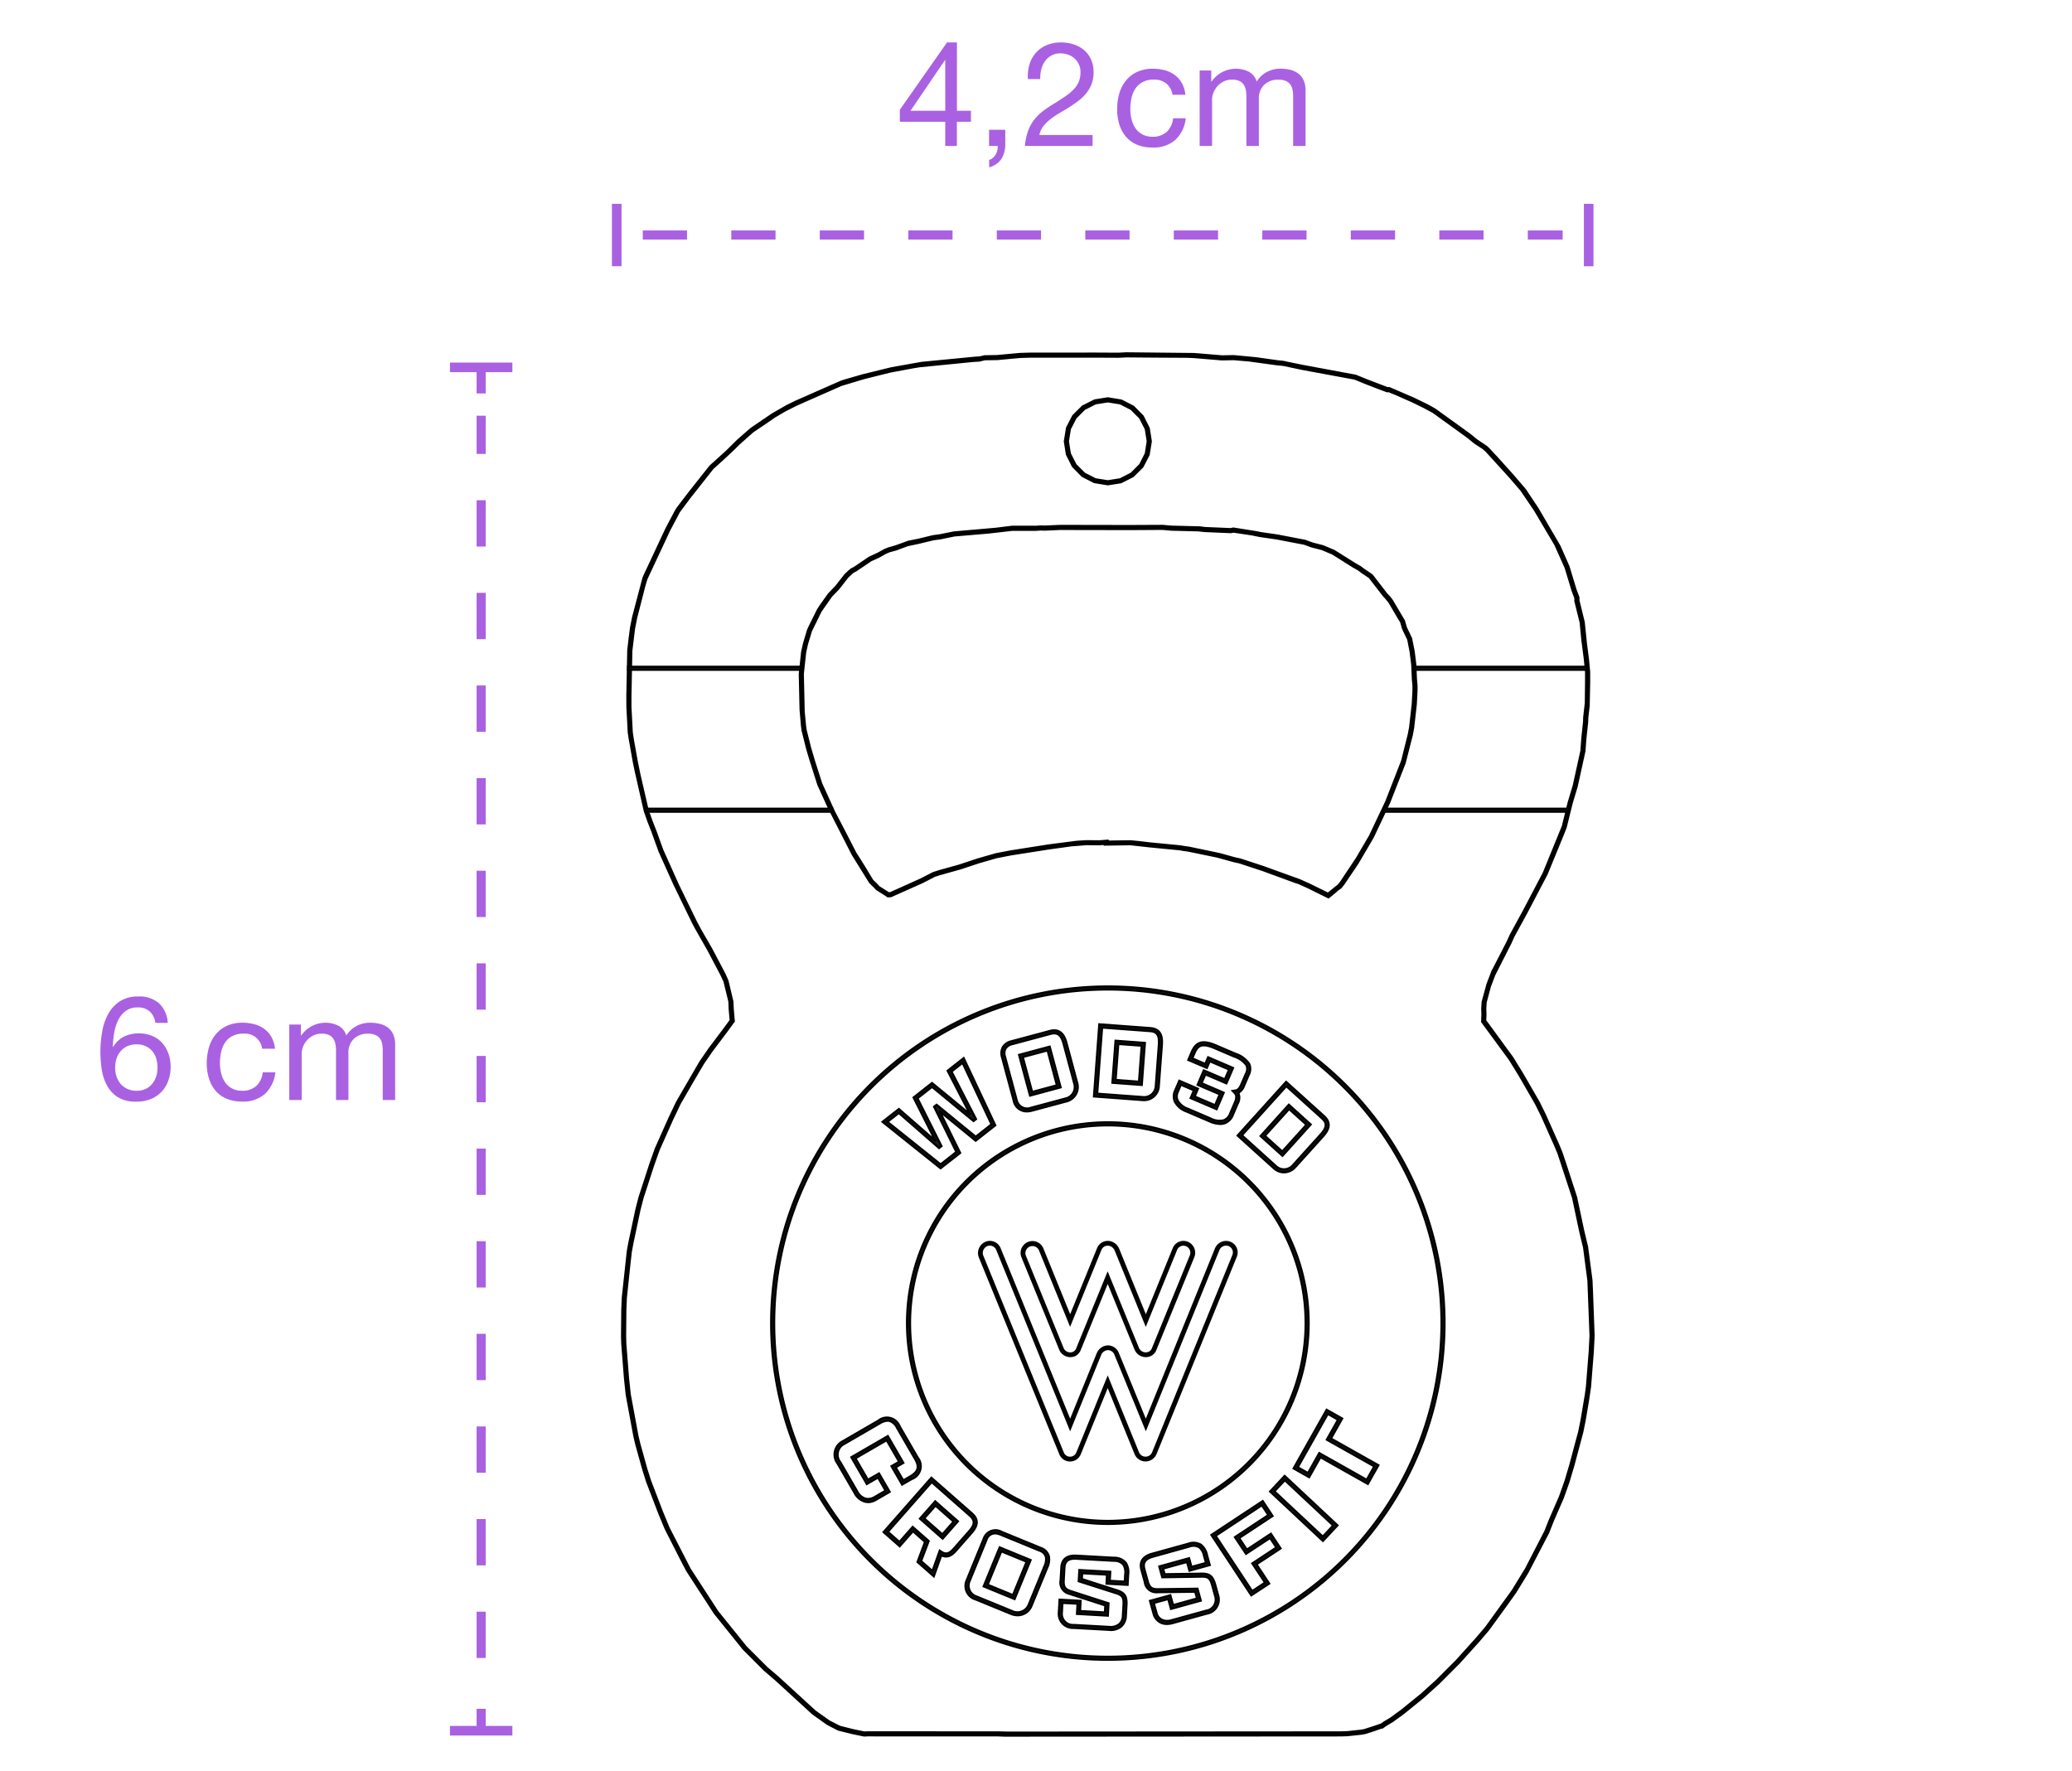 <?xml version="1.0" encoding="UTF-8"?>
<svg xmlns="http://www.w3.org/2000/svg" xmlns:xlink="http://www.w3.org/1999/xlink" width="227" height="194" viewBox="0 0 227 194">
  <defs>
    <clipPath id="clip-path">
      <rect id="Rectángulo_32" data-name="Rectángulo 32" width="163.577" height="185.501" fill="none" stroke="#000" stroke-width="0.25"></rect>
    </clipPath>
  </defs>
  <g id="Grupo_11" data-name="Grupo 11" transform="translate(-1206 -737)">
    <rect id="Rectángulo_33" data-name="Rectángulo 33" width="227" height="194" transform="translate(1206 737)" fill="none"></rect>
    <g id="Grupo_10" data-name="Grupo 10" transform="translate(1217 741.651)">
      <path id="Trazado_41" data-name="Trazado 41" d="M116.285,53.286h.078l.97.087,2.585.065h.281l.807.086,2.826.119h.019l.281-.059,2.069.312.816.169,1.879.273,2.854.547.123.02.82.3,1.129.291,1.171.491,2.241,1.411.609.346.366.276.845.57,1.519,1.967.275.3.368.45,1.036,1.762.256.412.221.755.561,1.171.264,1.361.175,1.394.074,1.669.061.623v.571l-.079,1.465-.285,2.532-.14.759-.73,2.919-1.739,4.465-1.792,3.78L137.663,89.4l-1.73,2.6-.26.334-1.177.947-2.058-1.011-1.077-.481-3.944-1.426-2.547-.837-.576-.125-1.688-.466-3.336-.7-.558-.074-.4-.072-3.328-.324-1.224-.145-.907-.089-2.514.037v-.1l-.91.069-1.406-.014-1.058.067-3.1.4-4.156.654-1.594.307-1.972.566-2.039.676-2.156.6-.693.22-1.389.713-3.32,1.492-.19.01-1.093-.688-.207-.233-.49-.476L83.578,90.2l-.889-1.407L81.517,86.51,80.366,84.3l-1.41-3.1-.789-2.461-.415-1.4-.5-2-.07-.507-.145-1.509-.092-4.13h-.157l.16-.046.25-2.326.2-.9.438-1.453L78.9,62.3l1.16-1.655.775-.8,1.009-1.293.586-.542.31-.158,1.378-.927.259-.184.867-.393.8-.445.384-.162.739-.2,1.246-.467,1.249-.266,1.6-.384.782-.107,1.5-.31,3.786-.323,2.561-.295h2.588l.542-.035.429.015,1.659-.074,7.656.014Zm-3.507-.293-7.664-.014-1.653.074-.432-.015-.547.035h-2.6l-1.793.221-4.58.4L92,54l-.786.108L89.6,54.5l-1.072.214-1.454.526-.748.209-.413.173-.7.387-.988.462-1.607,1.094-.36.188-.315.272-.334.323L80.6,59.635l-.779.809-.887,1.237-.3.461-.9,1.812-.192.411L77.1,65.838l-.211.942-.248,2.3-.011.117.089,3.9.152,1.778.073.53.508,2.024.312,1.05.9,2.841,1.142,2.508,2.612,5.118,1.9,3.063.521.513.215.241,1.066.67.148.113.333-.018,3.409-1.521,1.373-.707.57-.184L94.2,90.49l2.04-.677,1.951-.56,1.577-.305,4.146-.65,2.435-.338,1.68-.133,1.409.015.6-.045v.083l2.805-.043,2.11.234,3.319.322.391.072.488.065,3.2.658,1.871.516.567.122,2.529.831L130.983,92l.269.081,1.054.471,2.021,1,.214.105.775-.64.164-.157.394-.28.312-.392,1.533-2.27,1.668-2.847,1.791-3.782,1.7-4.343.789-3.09.143-.78.288-2.552.079-1.481v-.6l-.059-.629-.076-1.674-.177-1.418-.279-1.408-.564-1.186-.12-.4-.094-.341-1.332-2.251-.258-.338-.327-.343-1.6-2.074-.9-.614-.376-.282-.58-.332-2.3-1.442-1.214-.509-1.136-.294-.831-.3-3.008-.576-1.821-.264-.481-.1-2.525-.4-.3.064-2.792-.118-.562-.072-3.119-.079-.974-.086Zm-3.765-5.121-1.222-.623-.968-.971-.624-1.222-.213-1.353.214-1.357.623-1.221.968-.972,1.222-.621,1.356-.216,1.357.216,1.221.621.968.972.624,1.221.214,1.357-.214,1.353-.624,1.222-.969.971-1.22.623-1.357.215Zm-.073-8.644-1.312.658-1.044,1.036-.674,1.305-.241,1.476.226,1.426.66,1.312,1.033,1.046,1.306.675,1.475.241,1.43-.225,1.312-.662,1.043-1.035.675-1.305.24-1.473-.225-1.429-.661-1.313-1.033-1.046-1.305-.672L110.369,39Zm3.463-4.845,2.762.023,3.956.023.7.032,3.035.253h.033l1.266-.026,1.691.145,2.994.41.746.074,2.107.444,5.726,1.059,1.236.507,1.2.462,1.118.421.163-.018.85.349,1.758.776,1.262.615,1.026.556,3.769,2.721.786.641.927.606.328.29,2.668,2.933,1.18,1.375,1.484,2.189,2.229,3.766,1.128,2.519.763,2.518.314.841-.016.275.593,2.4.185,1.924.267,2.055.138,1.443v1.044l-.028,2.344-.177,1.585-.015.48-.189,1.792-.1,1.377-.844,3.834-.544,1.806-.65,2.638L158.141,91l-2.232,4.252-1.376,2.519-.36.793-1.549,3.006-.087.147-.562,1.467-.528,1.927-.05.778.023.584-.029.757v.068l3.044,4.147,1.054,1.714,1.788,3.1.641,1.285,1.486,3.336.361.871,1.588,4.84.777,3.669.424,1.764.476,3.618.233,6.061-.091,1.745-.3,3.792-.115.867-.469,2.806-.263,1.294-.974,3.639-.511,1.725-.616,1.741-1.112,2.561-.5,1.264-2.127,4.122-1.448,2.364-2.929,4.057-1.091,1.278-2.143,2.378-2.16,2.161-1.717,1.552-2.166,1.754-1.149.837-.756.456-.28.2-.918.316-.959.307-.379.066-1.51.162-.737.02-36.433.026-1.034-.025-14.357-.007-.32.019-1.277-.264L81,184.555l-1.157-.585-1.563-1.107h0l-4.046-3.709L73,178.1l-2.3-2.3-3.12-3.873-3.024-4.657-2.31-4.5-.72-1.736L60.2,157.573l-.41-1.3-.753-2.711-.208-.865-.849-4.586-.183-1.737-.3-3.8-.022-.867.026-2.862.055-1.3.4-3.793.148-1.292.162-.874.776-3.659.341-1.327,1.157-3.561.61-1.718,1.493-3.355.818-1.715,1.307-2.267,1.232-2.1.988-1.436,1.588-2.107.682-.94.125-.147-.118-1.385-.033-.766-.542-2.29-.327-.734-1.436-2.728L65.7,97.228l-.486-.918L63.27,92.326,61.558,88.51l-.717-1.984L60.364,85.3l-.316-.88-.1-.29-.9-3.893-.3-1.469-.422-2.354-.123-.829-.146-2.8,0-1.185.1-4.954.295-2.431.226-1.152.883-3.449.246-.835,2.5-5.35.952-1.792.107-.212,1.1-1.479,2.605-3.3,1.119-1.01L69.4,44.505l.516-.521,1.524-1.355,1.93-1.306L73.823,41l1.219-.711,1.244-.625,4.868-2.147,2.476-.745,2.879-.719,2.568-.48.668-.106,5.893-.585.651-.038L96.9,34.7l1.368-.022,2.5-.231,1.07-.031h5.106l1.793-.006,2.813.014Zm-.86-.268-2.808-.014-1.792.006h-5.109l-1.085.032-2.5.23-1.391.026-.5.123-.557.035-5.819.564-3.312.588-3.125.767-2.034.587L81.1,37.2l-4.946,2.18-.961.475-1.538.883-2.177,1.477-.241.178-1.395,1.223-1.214,1.2-1.8,1.626L64.51,49.368l-1.194,1.563-.23.335-1.069,2.023L59.639,58.37l-.13.3-1.141,4.321-.229,1.173L58,65.217l-.159,1.4-.1,4.971.005,1.2.149,2.821.1.659.452,2.552.226,1.09.981,4.3.42,1.2.368.926.83,2.294,1.6,3.559,2.07,4.267.282.531L66.652,99.5l1.393,2.647.339.739.532,2.175.035.828.108,1.261-.735,1-1.591,2.112-1,1.45-2.551,4.4-.825,1.73-1.5,3.369-.615,1.733-1.162,3.575-.338,1.308-.786,3.7-.164.888-.55,5.109-.056,1.313-.027,2.873.024.882.3,3.809.186,1.753.852,4.607.211.878.756,2.722.414,1.311,1.331,3.469.705,1.7,1.669,3.28.677,1.3,3.04,4.681,3.141,3.9,2.321,2.321,1.238,1.06,4.033,3.7,1.62,1.153,1.18.607,1.5.373,1.208.25.116.024.351-.02,14.341.006.666.025h2.351l34.461-.025.753-.021,1.533-.164.41-.073.984-.313.791-.278h.1l.383-.271.758-.458,1.167-.848,2.178-1.765,1.729-1.564,2.171-2.172,2.152-2.387,1.1-1.291,1.978-2.725.965-1.353,1.321-2.154,2.278-4.375.5-1.273,1.114-2.567.623-1.759.515-1.737.977-3.651.266-1.31.4-2.38.19-1.318.3-3.8.09-1.762-.176-4.772-.058-1.319-.48-3.65-.427-1.775-.781-3.679-1.158-3.565-.438-1.305-.366-.885-1.446-3.247-.691-1.4-1.8-3.114-1.063-1.729-2.548-3.492-.431-.583-.01-.012.027-.71-.024-.579.044-.732.465-1.738.491-1.29,1.746-3.434.357-.789,1.373-2.511,2.247-4.285,1.837-4.473.255-.66.654-2.647.544-1.807.851-3.87.1-1.337.2-1.856.013-.478.155-1.326.051-2.624V68.973l-.138-1.462-.21-1.612-.246-2.386-.585-2.392.016-.281-.334-.892-.763-2.518-.975-2.214-2.414-4.137-1.362-2.049-1.331-1.556-1.668-1.858-1.01-1.086-.255-.235-1.04-.694-.781-.637L146.2,40.227l-.776-.437-1.55-.755-2.693-1.162-.169.02-2.24-.855-1.262-.514-5.755-1.069-1.8-.366-.315-.077-.674-.069-2.327-.33-2.474-.235-1.283.025-3.042-.254-7.44-.078Z" stroke="#000" stroke-width="0.25"></path>
      <g id="Grupo_9" data-name="Grupo 9">
        <g id="Grupo_8" data-name="Grupo 8" clip-path="url(#clip-path)">
          <path id="Trazado_42" data-name="Trazado 42" d="M84.1,159.909a1.4,1.4,0,0,1-.322-.038,1.823,1.823,0,0,1-1.14-.949l-1.854-3.206a1.624,1.624,0,0,1,.568-2.456l3.9-2.261a1.471,1.471,0,0,1,2.29.614l1.991,3.442a1.487,1.487,0,0,1-.663,2.339l-1.035.6-1.155-2,.839-.486-1.375-2.378-3.44,1.992,1.375,2.378,1.221-.7,1.156,2-1.5.869a1.72,1.72,0,0,1-.861.248M86.241,151a1.7,1.7,0,0,0-.83.271l-3.9,2.261a1.318,1.318,0,0,0-.455,2.03l1.854,3.206a1.529,1.529,0,0,0,.94.8,1.33,1.33,0,0,0,.956-.176l1.229-.713-.842-1.455-1.223.708-1.688-2.918,3.981-2.307,1.689,2.919-.84.486.841,1.456.765-.444c.893-.516,1.047-1.052.549-1.912l-1.991-3.441a1.419,1.419,0,0,0-.8-.743.941.941,0,0,0-.233-.029" fill="#1d1d1b" stroke="#000" stroke-width="0.25"></path>
          <path id="Trazado_43" data-name="Trazado 43" d="M91.3,168.041l-1.77-1.557.828-2.2-1.34-1.184-1.451,1.65-1.75-1.539,5.222-5.937,4.44,3.9c.692.608.694,1.284.007,2.066L93.7,165.274c-.529.6-1.036.753-1.582.465Zm-1.4-1.649,1.26,1.109.8-2.238.167.115c.476.324.864.233,1.343-.31l1.782-2.026c.571-.65.577-1.136.022-1.626l-4.206-3.7-4.809,5.468,1.281,1.126,1.451-1.65,1.74,1.532Zm2.373-2.475L89.8,161.74l1.658-1.884,2.474,2.177Zm-2.034-2.205,2.006,1.764,1.244-1.415-2-1.764Z" fill="#1d1d1b" stroke="#000" stroke-width="0.25"></path>
          <path id="Trazado_44" data-name="Trazado 44" d="M100.492,172.315a1.979,1.979,0,0,1-.755-.158L95.9,170.583a1.527,1.527,0,0,1-.977-2.11l1.856-4.53a1.346,1.346,0,0,1,1.948-.747l4.263,1.749a1.365,1.365,0,0,1,.907.9,2.036,2.036,0,0,1-.186,1.286L102,171.288a1.628,1.628,0,0,1-1.511,1.027m-2.5-8.969a.977.977,0,0,0-.923.716l-1.857,4.53a1.254,1.254,0,0,0,.807,1.7l3.839,1.574a1.341,1.341,0,0,0,1.857-.7L103.418,167a1.781,1.781,0,0,0,.174-1.089,1.084,1.084,0,0,0-.723-.685l-4.264-1.749a1.654,1.654,0,0,0-.616-.139m2.161,7.2-3.372-1.383,1.745-4.257,3.372,1.383Zm-2.964-1.554,2.793,1.146,1.508-3.678-2.793-1.146Z" fill="#1d1d1b" stroke="#000" stroke-width="0.25"></path>
          <path id="Trazado_45" data-name="Trazado 45" d="M110.65,173.918c-.051,0-.1,0-.155-.005l-3.87-.214a1.529,1.529,0,0,1-1.614-1.674l.079-1.4,2.29.128-.062,1.12,2.741.152.044-.785-3.955-1.277a1.253,1.253,0,0,1-.939-1.491l.076-1.365c.052-.924.612-1.358,1.656-1.3l4.092.228a1.612,1.612,0,0,1,1.292.547,1.9,1.9,0,0,1,.264,1.287l-.062,1.113-2.291-.128.055-.991-2.741-.152-.037.656,3.955,1.266c.76.269.986.654.935,1.584l-.066,1.178a1.589,1.589,0,0,1-.528,1.165,1.778,1.778,0,0,1-1.159.368m-5.266-2.968-.06,1.092a1.225,1.225,0,0,0,1.318,1.344l3.87.215a1.529,1.529,0,0,0,1.1-.291,1.265,1.265,0,0,0,.416-.942l.066-1.178c.045-.8-.1-1.05-.722-1.271l-4.18-1.338.066-1.21,3.367.188-.055.991,1.666.092.044-.8a1.648,1.648,0,0,0-.2-1.084,1.326,1.326,0,0,0-1.057-.421l-4.092-.227c-.876-.056-1.285.262-1.326,1.01l-.076,1.364c-.039.7.131.97.726,1.177l4.181,1.351-.075,1.337L107,172.167l.062-1.12Z" fill="#1d1d1b" stroke="#000" stroke-width="0.25"></path>
          <path id="Trazado_46" data-name="Trazado 46" d="M116.845,173.267a1.573,1.573,0,0,1-.65-.132,1.5,1.5,0,0,1-.817-1.024L115,170.755l2.211-.61.3,1.081,2.644-.732-.208-.757-4.154.053a1.252,1.252,0,0,1-1.366-1.112l-.363-1.317c-.246-.891.141-1.485,1.152-1.765l3.95-1.092a1.609,1.609,0,0,1,1.4.106,1.91,1.91,0,0,1,.661,1.135l.3,1.074-2.21.611-.265-.957-2.645.732.175.633,4.15-.064c.807.012,1.143.3,1.391,1.2l.314,1.137a1.557,1.557,0,0,1-1.257,2.036l-3.735,1.033a2.274,2.274,0,0,1-.6.085m-1.457-2.293.291,1.054a1.18,1.18,0,0,0,.643.822,1.527,1.527,0,0,0,1.035.03l3.735-1.032a1.247,1.247,0,0,0,1.038-1.652l-.314-1.137c-.212-.772-.427-.962-1.089-.973l-4.387.068-.323-1.168,3.249-.9.264.956,1.607-.444-.213-.772a1.655,1.655,0,0,0-.538-.963,1.322,1.322,0,0,0-1.135-.06l-3.951,1.1c-.845.234-1.133.66-.933,1.381l.363,1.317c.185.671.434.876,1.064.883l4.391-.057.356,1.292-3.248.9-.3-1.08Z" fill="#1d1d1b" stroke="#000" stroke-width="0.25"></path>
          <path id="Trazado_47" data-name="Trazado 47" d="M126.088,170.127l-4.359-6.6,5.606-3.7,1.068,1.617-3.66,2.416.852,1.29,2.637-1.741L129.28,165l-2.637,1.74,1.392,2.108Zm-3.926-6.512,4.015,6.079,1.425-.94-1.392-2.108,2.637-1.74-.7-1.065-2.637,1.74-1.2-1.812,3.66-2.416-.723-1.094Z" fill="#1d1d1b" stroke="#000" stroke-width="0.25"></path>
          <path id="Trazado_48" data-name="Trazado 48" d="M133.934,164.166l-5.774-5.4,1.583-1.693,5.774,5.4Zm-5.332-5.418,5.317,4.976,1.156-1.237-5.317-4.975Z" fill="#1d1d1b" stroke="#000" stroke-width="0.25"></path>
          <path id="Trazado_49" data-name="Trazado 49" d="M138.854,157.923l-5.2-2.928-1.233,2.189-1.686-.95,3.61-6.409,1.686.95-1.232,2.19,5.2,2.928Zm-5.318-3.354,5.2,2.928.836-1.486-5.2-2.928,1.233-2.189-1.142-.643-3.3,5.864,1.142.643Z" fill="#1d1d1b" stroke="#000" stroke-width="0.25"></path>
          <path id="Trazado_50" data-name="Trazado 50" d="M92.047,123.336l-.1-.078-6.242-4.993,1.772-1.393,4.04,3.526L89.1,115.6l2.008-1.579,4.2,3.456-2.478-4.807,1.743-1.371,3.452,7.341-2.133,1.678-3.977-3.253,2.265,4.6Zm-5.836-5.069,5.837,4.67,1.741-1.368-2.443-4.959.262-.206,4.289,3.507,1.741-1.369-3.18-6.76-1.231.968,2.688,5.213-.257.2-4.551-3.747L89.5,115.682l2.634,5.239-.257.2-4.406-3.846Z" fill="#1d1d1b" stroke="#000" stroke-width="0.25"></path>
          <path id="Trazado_51" data-name="Trazado 51" d="M101.508,117.106a1.432,1.432,0,0,1-1.446-1.18l-1.27-4.727a1.425,1.425,0,0,1,.086-1.114,1.452,1.452,0,0,1,.935-.641l4.2-1.127c1.23-.331,1.627.594,1.822,1.317L107,113.978a1.617,1.617,0,0,1-1.187,2.041l-3.779,1.015a2.02,2.02,0,0,1-.525.072m-1.144-1.261a1.183,1.183,0,0,0,1.588.887l3.78-1.015a1.3,1.3,0,0,0,.965-1.658l-1.167-4.344c-.268-1-.669-1.3-1.439-1.1l-4.2,1.127a1.161,1.161,0,0,0-.746.5,1.133,1.133,0,0,0-.054.877Zm1.486-.467-1.193-4.443,3.337-.9,1.193,4.443Zm-.81-4.222,1.03,3.844,2.732-.734-1.03-3.839Z" fill="#1d1d1b" stroke="#000" stroke-width="0.25"></path>
          <path id="Trazado_52" data-name="Trazado 52" d="M114.316,115.873a1.314,1.314,0,0,1-.152-.006l-5.305-.395.585-7.885,5.574.415c1.232.091,1.321,1.033,1.262,1.844l-.335,4.5a1.6,1.6,0,0,1-1.629,1.53m-5.123-.689,4.994.371a1.29,1.29,0,0,0,1.447-1.235l.334-4.5c.076-1.042-.187-1.451-.974-1.509l-5.262-.392Zm4.887-.975-3.2-.238.342-4.588,3.2.238Zm-2.866-.527,2.578.192.295-3.964-2.578-.192Z" fill="#1d1d1b" stroke="#000" stroke-width="0.25"></path>
          <path id="Trazado_53" data-name="Trazado 53" d="M122.685,118.483a3.078,3.078,0,0,1-1.188-.29l-2.5-1.071a2.29,2.29,0,0,1-1.281-1.084,1.473,1.473,0,0,1,.035-1.208l.452-1.056,2.027.868-.363.848,2.255.966.522-1.215-2.427-1.039.671-1.565,2.307.988.47-1.1-2.138-.916-.312.73-2.015-.863.364-.852c.49-1.146,1.212-1.34,2.663-.719l2.1.9a2.919,2.919,0,0,1,1.514,1.1,1.374,1.374,0,0,1-.056,1.234l-.491,1.149a1.4,1.4,0,0,1-.649.792,1.278,1.278,0,0,1-.052,1.169l-.519,1.213a1.553,1.553,0,0,1-.889.938,1.477,1.477,0,0,1-.5.082m-4.648-3.53a1.177,1.177,0,0,0-.036.96,2,2,0,0,0,1.118.921l2.5,1.071a2.075,2.075,0,0,0,1.461.2,1.263,1.263,0,0,0,.707-.766l.52-1.213c.256-.6.117-.864-.033-1.027l-.2-.215.289-.045c.264-.041.456-.243.64-.674l.492-1.149a1.055,1.055,0,0,0,.067-.965,2.706,2.706,0,0,0-1.361-.956l-2.1-.9c-1.447-.619-1.881-.315-2.254.555l-.241.565,1.441.617.312-.73,2.714,1.162-.716,1.671-2.308-.988-.425.991,2.426,1.038-.766,1.791-2.831-1.213.363-.848-1.45-.622Z" fill="#1d1d1b" stroke="#000" stroke-width="0.25"></path>
          <path id="Trazado_54" data-name="Trazado 54" d="M129.662,123.787a1.646,1.646,0,0,1-1.112-.455l-3.948-3.566,5.3-5.868,4.149,3.745c.917.829.409,1.628-.135,2.231l-3.023,3.347a1.679,1.679,0,0,1-1.231.566m-4.618-4.044,3.716,3.357a1.289,1.289,0,0,0,1.9-.089l3.023-3.346c.7-.776.742-1.261.157-1.79l-3.917-3.536Zm4.458,2.228-2.382-2.151,3.08-3.42,2.382,2.152Zm-1.94-2.174,1.918,1.733,2.664-2.951-1.918-1.732Z" fill="#1d1d1b" stroke="#000" stroke-width="0.25"></path>
          <path id="Trazado_55" data-name="Trazado 55" d="M110.37,162.307a21.991,21.991,0,1,1,21.99-21.99,21.991,21.991,0,0,1-21.99,21.99m0-43.668a21.678,21.678,0,1,0,21.678,21.678,21.678,21.678,0,0,0-21.678-21.678" fill="#1d1d1b" stroke="#000" stroke-width="0.25"></path>
          <path id="Trazado_56" data-name="Trazado 56" d="M110.37,177.193a36.876,36.876,0,1,1,36.876-36.876,36.876,36.876,0,0,1-36.876,36.876m0-73.44a36.564,36.564,0,1,0,36.564,36.564,36.564,36.564,0,0,0-36.564-36.564" fill="#1d1d1b" stroke="#000" stroke-width="0.25"></path>
          <rect id="Rectángulo_24" data-name="Rectángulo 24" width="20.127" height="0.313" transform="translate(140.612 83.964)" fill="#1d1d1b" stroke="#000" stroke-width="0.25"></rect>
          <rect id="Rectángulo_25" data-name="Rectángulo 25" width="18.967" height="0.313" transform="translate(143.96 68.412)" fill="#1d1d1b" stroke="#000" stroke-width="0.25"></rect>
          <rect id="Rectángulo_26" data-name="Rectángulo 26" width="20.441" height="0.313" transform="translate(59.73 83.964)" fill="#1d1d1b" stroke="#000" stroke-width="0.25"></rect>
          <rect id="Rectángulo_27" data-name="Rectángulo 27" width="18.967" height="0.313" transform="translate(57.819 68.412)" fill="#1d1d1b" stroke="#000" stroke-width="0.25"></rect>
          <path id="Trazado_57" data-name="Trazado 57" d="M106.257,143.921a1.189,1.189,0,0,1-1.1-.742l-4.146-10.147a1.172,1.172,0,0,1,2.167-.89l3.065,7.53,3.059-7.515a1.14,1.14,0,0,1,1.473-.648l.038.016a1.287,1.287,0,0,1,.657.623l3.063,7.524,3.059-7.515a1.14,1.14,0,0,1,1.473-.648l.038.016a1.173,1.173,0,0,1,.631,1.505l-4.148,10.149a1.074,1.074,0,0,1-.632.663,1.21,1.21,0,0,1-1.537-.662l-3.06-7.485L107.3,143.18a1.13,1.13,0,0,1-.6.659,1.228,1.228,0,0,1-.441.082m-5-10.989,4.144,10.143a.919.919,0,0,0,1.186.512.851.851,0,0,0,.445-.5l3.316-8.113,3.313,8.1a.934.934,0,0,0,1.186.511.808.808,0,0,0,.474-.5l4.149-10.155a.9.9,0,0,0-.484-1.153.873.873,0,0,0-1.149.483l-3.313,8.138-3.313-8.138a1.016,1.016,0,0,0-.514-.482.878.878,0,0,0-.692,0,.861.861,0,0,0-.458.479l-3.313,8.138-3.312-8.138a.9.9,0,0,0-1.665.673" stroke="#000" stroke-width="0.25"></path>
          <path id="Trazado_58" data-name="Trazado 58" d="M106.229,155.356a1.156,1.156,0,0,1-.408-.076,1.142,1.142,0,0,1-.671-.693l-8.813-21.553a1.217,1.217,0,0,1,.66-1.508,1.138,1.138,0,0,1,1.5.594l-.112.087.127-.052,7.73,18.962,3.028-7.454a1.243,1.243,0,0,1,1.12-.782h.015a1.18,1.18,0,0,1,1.067.78l3.059,7.457,7.7-18.963a1.188,1.188,0,0,1,1.539-.631,1.135,1.135,0,0,1,.611,1.486l-8.795,21.614a1.176,1.176,0,0,1-2.17,0l-3.06-7.517-3.06,7.515a1.143,1.143,0,0,1-1.064.732M97.447,131.7a.843.843,0,0,0-.338.07.942.942,0,0,0-.513,1.162l8.813,21.552a.868.868,0,0,0,1.633.034l3.314-8.14,3.313,8.137a.9.9,0,0,0,1.665,0l8.784-21.59a.87.87,0,0,0-.452-1.154.916.916,0,0,0-1.183.485l-7.951,19.58-3.313-8.075a.912.912,0,0,0-.818-.611h-.011a.971.971,0,0,0-.869.615l-3.279,8.072-7.983-19.583a.888.888,0,0,0-.812-.553" stroke="#000" stroke-width="0.25"></path>
          <line id="Línea_9" data-name="Línea 9" y1="2.63" transform="translate(41.715 182.573)" fill="none" stroke="#a961e2" stroke-miterlimit="10" stroke-width="1"></line>
          <line id="Línea_10" data-name="Línea 10" y1="2.63" transform="translate(41.715 35.827)" fill="none" stroke="#a961e2" stroke-miterlimit="10" stroke-width="1"></line>
          <line id="Línea_11" data-name="Línea 11" y1="136.11" transform="translate(41.715 40.897)" fill="none" stroke="#a961e2" stroke-miterlimit="10" stroke-width="1" stroke-dasharray="5.074 5.074"></line>
          <rect id="Rectángulo_28" data-name="Rectángulo 28" width="6.838" height="1.052" transform="translate(38.296 184.449)" fill="#a961e2"></rect>
          <rect id="Rectángulo_29" data-name="Rectángulo 29" width="6.838" height="1.052" transform="translate(38.296 35.073)" fill="#a961e2"></rect>
          <path id="Trazado_59" data-name="Trazado 59" d="M6.016,107.423h1.36a3.144,3.144,0,0,0-.96-2.152,3.235,3.235,0,0,0-2.24-.744,3.679,3.679,0,0,0-2.016.512A3.827,3.827,0,0,0,.88,106.4a6.159,6.159,0,0,0-.68,1.944,12.546,12.546,0,0,0-.2,2.264,13.254,13.254,0,0,0,.136,1.856,5.455,5.455,0,0,0,.556,1.76,3.5,3.5,0,0,0,1.18,1.312,3.609,3.609,0,0,0,2.032.512,4.027,4.027,0,0,0,1.8-.36,3.388,3.388,0,0,0,1.168-.916,3.466,3.466,0,0,0,.632-1.22,4.728,4.728,0,0,0,.192-1.3,4.318,4.318,0,0,0-.24-1.456,3.517,3.517,0,0,0-.68-1.168,3.042,3.042,0,0,0-1.084-.772,3.661,3.661,0,0,0-1.468-.284,3.657,3.657,0,0,0-1.64.352,2.921,2.921,0,0,0-1.192,1.14l-.032-.032a11.444,11.444,0,0,1,.132-1.408,5.176,5.176,0,0,1,.408-1.4,2.9,2.9,0,0,1,.82-1.072,2.16,2.16,0,0,1,1.392-.424,1.843,1.843,0,0,1,1.312.464,1.958,1.958,0,0,1,.592,1.232m-2.048,2.348a2.291,2.291,0,0,1,1.008.208,2.125,2.125,0,0,1,.72.552,2.2,2.2,0,0,1,.424.816,3.6,3.6,0,0,1,.136,1,2.992,2.992,0,0,1-.152.952,2.523,2.523,0,0,1-.44.808,2.023,2.023,0,0,1-.712.552,2.283,2.283,0,0,1-.984.2,2.388,2.388,0,0,1-1-.2,2.147,2.147,0,0,1-.736-.536,2.36,2.36,0,0,1-.456-.8,3.04,3.04,0,0,1-.16-.992,3.231,3.231,0,0,1,.152-1,2.267,2.267,0,0,1,.456-.816,2.2,2.2,0,0,1,.736-.544,2.374,2.374,0,0,1,1.008-.2m13.752.48h1.408a3.269,3.269,0,0,0-.384-1.272,2.839,2.839,0,0,0-.776-.888,3.225,3.225,0,0,0-1.088-.52,4.984,4.984,0,0,0-1.32-.168,4,4,0,0,0-1.712.344,3.419,3.419,0,0,0-1.224.944,4,4,0,0,0-.732,1.412,6.069,6.069,0,0,0-.24,1.736,5.563,5.563,0,0,0,.248,1.7,3.734,3.734,0,0,0,.736,1.336,3.245,3.245,0,0,0,1.216.864,4.306,4.306,0,0,0,1.672.3,3.593,3.593,0,0,0,2.5-.832,3.809,3.809,0,0,0,1.144-2.368H17.784a2.384,2.384,0,0,1-.7,1.488,2.225,2.225,0,0,1-1.576.528,2.263,2.263,0,0,1-1.1-.256,2.153,2.153,0,0,1-.752-.68,2.992,2.992,0,0,1-.424-.968,4.591,4.591,0,0,1-.136-1.12,5.64,5.64,0,0,1,.128-1.208,3.029,3.029,0,0,1,.424-1.032,2.2,2.2,0,0,1,.792-.72,2.531,2.531,0,0,1,1.232-.272,1.9,1.9,0,0,1,2.048,1.656Zm2.972-2.652v8.272h1.36V110.72a1.988,1.988,0,0,1,.12-.6,2.292,2.292,0,0,1,1.072-1.276,2.031,2.031,0,0,1,1.016-.24,1.833,1.833,0,0,1,.76.136,1.156,1.156,0,0,1,.472.384,1.56,1.56,0,0,1,.248.584,3.5,3.5,0,0,1,.072.736v5.428h1.36V110.72a2.075,2.075,0,0,1,.576-1.536,2.141,2.141,0,0,1,1.584-.576,1.943,1.943,0,0,1,.808.144,1.2,1.2,0,0,1,.488.392,1.477,1.477,0,0,1,.24.584,3.863,3.863,0,0,1,.064.72v5.424h1.36v-6.064a2.725,2.725,0,0,0-.2-1.1,1.92,1.92,0,0,0-.56-.744,2.342,2.342,0,0,0-.864-.424,4.334,4.334,0,0,0-1.128-.136,3.09,3.09,0,0,0-1.5.368,2.892,2.892,0,0,0-1.1,1.04,1.79,1.79,0,0,0-.88-1.088A3.224,3.224,0,0,0,22,108.811h-.032V107.6Z" fill="#a961e2"></path>
          <line id="Línea_12" data-name="Línea 12" x2="100.775" transform="translate(59.421 21.099)" fill="none" stroke="#a961e2" stroke-miterlimit="10" stroke-width="1" stroke-dasharray="4.848 4.848"></line>
          <rect id="Rectángulo_30" data-name="Rectángulo 30" width="1.052" height="6.838" transform="translate(56.04 17.68)" fill="#a961e2"></rect>
          <rect id="Rectángulo_31" data-name="Rectángulo 31" width="1.052" height="6.838" transform="translate(162.525 17.68)" fill="#a961e2"></rect>
          <path id="Trazado_60" data-name="Trazado 60" d="M92.558,7.488H88.75l3.776-5.552h.032Zm1.28,0V0H92.75L87.582,7.376V8.688h4.976v2.656h1.276V8.688h1.54v-1.2Zm3.52,2.08v1.776H98.3a1.612,1.612,0,0,1-.024.416,1.574,1.574,0,0,1-.152.44,1.631,1.631,0,0,1-.3.4,1.209,1.209,0,0,1-.456.28v.8a2.273,2.273,0,0,0,1.344-.928,2.87,2.87,0,0,0,.42-1.568V9.568Zm20.1-3.84h1.408a3.286,3.286,0,0,0-.384-1.272,2.839,2.839,0,0,0-.776-.888,3.206,3.206,0,0,0-1.088-.52,4.989,4.989,0,0,0-1.32-.168,3.987,3.987,0,0,0-1.712.344,3.41,3.41,0,0,0-1.224.944,4,4,0,0,0-.732,1.408,6.03,6.03,0,0,0-.24,1.736,5.568,5.568,0,0,0,.248,1.7,3.734,3.734,0,0,0,.736,1.336,3.248,3.248,0,0,0,1.216.864,4.306,4.306,0,0,0,1.672.3,3.6,3.6,0,0,0,2.5-.832,3.812,3.812,0,0,0,1.144-2.368h-1.384a2.392,2.392,0,0,1-.7,1.488,2.228,2.228,0,0,1-1.576.528,2.26,2.26,0,0,1-1.1-.256,2.145,2.145,0,0,1-.752-.68,2.992,2.992,0,0,1-.424-.968,4.6,4.6,0,0,1-.136-1.12,5.632,5.632,0,0,1,.128-1.208,3.013,3.013,0,0,1,.424-1.032,2.183,2.183,0,0,1,.792-.72,2.531,2.531,0,0,1,1.232-.272,2.06,2.06,0,0,1,1.376.432,2.077,2.077,0,0,1,.672,1.224m2.972-2.656v8.272h1.36V6.192a1.952,1.952,0,0,1,.12-.6,2.292,2.292,0,0,1,1.072-1.276A2.021,2.021,0,0,1,124,4.076a1.817,1.817,0,0,1,.76.136,1.161,1.161,0,0,1,.472.384,1.569,1.569,0,0,1,.248.584,3.56,3.56,0,0,1,.072.736v5.428h1.36V6.192a2.074,2.074,0,0,1,.576-1.536,2.137,2.137,0,0,1,1.584-.576,1.93,1.93,0,0,1,.808.144,1.2,1.2,0,0,1,.488.392,1.477,1.477,0,0,1,.24.584,3.855,3.855,0,0,1,.064.72v5.424h1.36V5.28a2.722,2.722,0,0,0-.2-1.1,1.923,1.923,0,0,0-.56-.744,2.342,2.342,0,0,0-.864-.424,4.3,4.3,0,0,0-1.128-.136,3.076,3.076,0,0,0-1.5.368,2.87,2.87,0,0,0-1.1,1.04A1.794,1.794,0,0,0,125.8,3.2a3.224,3.224,0,0,0-4.064,1.088H121.7V3.072Zm-18.823.938h1.36a3.858,3.858,0,0,1,.1-1.016,2.729,2.729,0,0,1,.392-.9,2.128,2.128,0,0,1,.7-.648,1.98,1.98,0,0,1,1.016-.248,2.474,2.474,0,0,1,.848.144A2.008,2.008,0,0,1,107.2,2.406a1.962,1.962,0,0,1,.176.84,2.718,2.718,0,0,1-.184,1.04,2.734,2.734,0,0,1-.544.832,5.591,5.591,0,0,1-.9.76q-.544.377-1.264.824-.593.352-1.136.752a5.363,5.363,0,0,0-.976.928,4.584,4.584,0,0,0-.712,1.24,6.035,6.035,0,0,0-.368,1.72H108.7v-1.2h-5.824a2.156,2.156,0,0,1,.408-.936,4.4,4.4,0,0,1,.752-.76A8.292,8.292,0,0,1,105,7.782q.528-.312,1.056-.632.528-.336,1.024-.7a5.165,5.165,0,0,0,.88-.824,3.777,3.777,0,0,0,.616-1.032,3.525,3.525,0,0,0,.232-1.328,3.34,3.34,0,0,0-.28-1.408,2.923,2.923,0,0,0-.76-1.016A3.349,3.349,0,0,0,106.64.218,4.366,4.366,0,0,0,105.259,0a3.989,3.989,0,0,0-1.6.3,3.269,3.269,0,0,0-1.176.84,3.393,3.393,0,0,0-.7,1.272,4.6,4.6,0,0,0-.172,1.6Z" fill="#a961e2"></path>
        </g>
      </g>
    </g>
  </g>
</svg>
